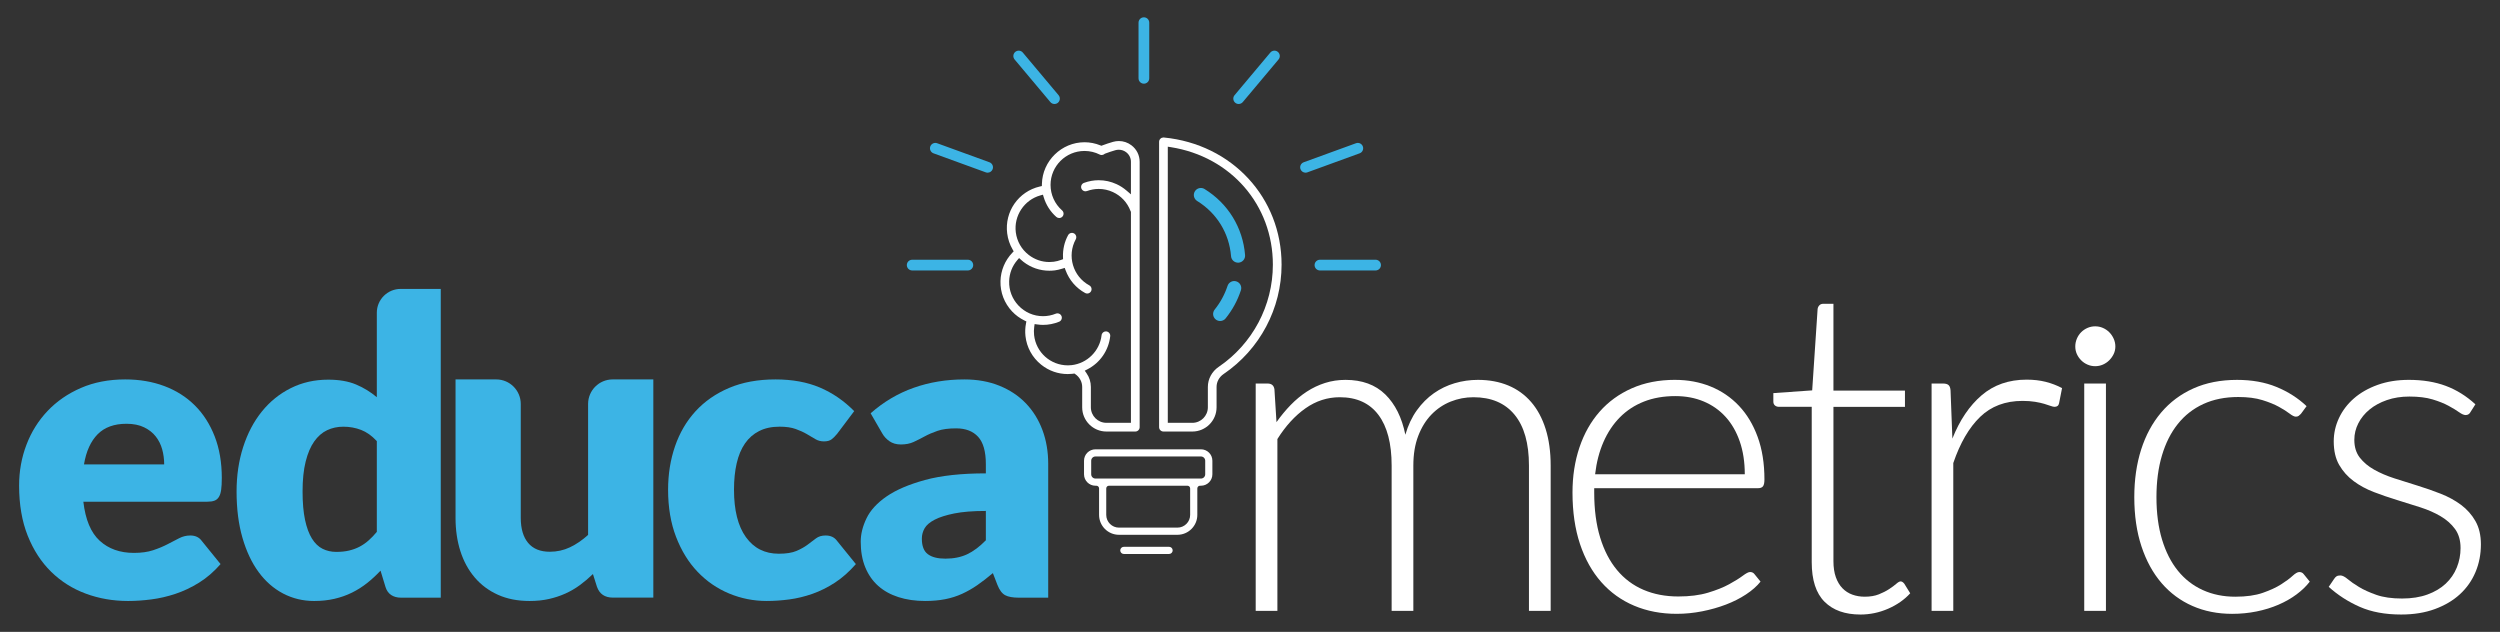 <?xml version="1.0" encoding="UTF-8"?>
<svg id="Camada_1" xmlns="http://www.w3.org/2000/svg" version="1.1" viewBox="0 0 465.979 117.77">
  <rect x="0" y="0" width="465.979" height="117.77" fill="#333333" stroke="none"/>
  <!-- Generator: Adobe Illustrator 29.5.1, SVG Export Plug-In . SVG Version: 2.1.0 Build 141)  -->
  <defs>
    <style>
      .st0 {
        fill: #fff;
      }

      .st1 {
        fill: #3cb4e5;
      }
    </style>
  </defs>
  <g>
    <path class="st1" d="M74.774,111.403c-.744,0-1.365-.167-1.865-.5s-.852-.833-1.057-1.499l-.923-3.038c-.794.846-1.628,1.615-2.499,2.307s-1.813,1.288-2.825,1.788c-1.013.5-2.102.884-3.268,1.153-1.167.27-2.429.404-3.787.404-2.076,0-3.998-.462-5.767-1.384-1.768-.923-3.293-2.255-4.575-3.998s-2.287-3.877-3.018-6.402c-.73-2.524-1.095-5.401-1.095-8.631,0-2.972.409-5.734,1.23-8.284.82-2.55,1.98-4.754,3.479-6.613,1.5-1.858,3.3-3.312,5.402-4.363,2.101-1.051,4.421-1.577,6.958-1.577,2.05,0,3.787.302,5.209.904,1.423.602,2.711,1.391,3.864,2.364v-15.742c0-2.453,1.989-4.441,4.442-4.441h7.476v57.552h-7.381ZM62.702,102.868c.871,0,1.659-.083,2.365-.25.704-.167,1.351-.403,1.941-.711.589-.308,1.146-.692,1.672-1.153.525-.462,1.044-1,1.557-1.615v-16.916c-.922-1-1.903-1.698-2.941-2.095-1.038-.397-2.134-.596-3.287-.596-1.102,0-2.114.218-3.037.653-.922.437-1.724,1.135-2.403,2.096-.679.961-1.211,2.21-1.595,3.748-.385,1.538-.577,3.396-.577,5.574,0,2.103.154,3.871.461,5.306.308,1.436.737,2.595,1.288,3.479.551.884,1.211,1.519,1.98,1.903.769.385,1.627.577,2.576.577"/>
    <path class="st1" d="M92.489,70.721c2.528,0,4.577,2.049,4.577,4.577v21.228c0,2.014.457,3.57,1.373,4.668.915,1.098,2.261,1.647,4.039,1.647,1.334,0,2.582-.275,3.746-.824,1.163-.549,2.294-1.32,3.392-2.314v-24.405c0-2.528,2.049-4.577,4.577-4.577h7.581v40.669h-7.53c-1.517,0-2.51-.679-2.981-2.039l-.745-2.353c-.784.758-1.595,1.445-2.431,2.059-.837.614-1.733,1.137-2.687,1.569-.955.431-1.981.77-3.079,1.019-1.098.248-2.301.373-3.607.373-2.223,0-4.191-.386-5.903-1.157s-3.157-1.849-4.334-3.236c-1.176-1.385-2.065-3.019-2.666-4.902-.602-1.882-.902-3.947-.902-6.197v-25.805h7.58Z"/>
    <path class="st1" d="M156.05,80.842c-.361.438-.709.786-1.043,1.043-.335.258-.811.386-1.429.386-.593,0-1.127-.141-1.604-.425-.476-.283-1.01-.598-1.603-.946-.593-.348-1.288-.663-2.086-.947-.798-.283-1.79-.425-2.974-.425-1.468,0-2.737.271-3.806.812s-1.95,1.313-2.646,2.318c-.695,1.004-1.211,2.234-1.545,3.689-.335,1.455-.502,3.097-.502,4.925,0,3.838.74,6.787,2.221,8.847,1.481,2.061,3.521,3.091,6.123,3.091,1.391,0,2.492-.174,3.303-.522.812-.348,1.5-.734,2.067-1.159.566-.425,1.088-.817,1.564-1.178.477-.361,1.075-.541,1.797-.541.952,0,1.673.347,2.163,1.043l3.477,4.288c-1.236,1.417-2.537,2.569-3.902,3.458-1.365.888-2.762,1.583-4.191,2.086-1.43.502-2.866.85-4.308,1.042-1.442.194-2.846.29-4.21.29-2.448,0-4.785-.463-7.012-1.391-2.228-.927-4.186-2.272-5.872-4.037-1.687-1.763-3.027-3.933-4.018-6.509-.991-2.575-1.487-5.511-1.487-8.808,0-2.884.431-5.582,1.294-8.093.863-2.511,2.138-4.687,3.825-6.528,1.686-1.842,3.772-3.29,6.258-4.347,2.485-1.055,5.363-1.583,8.634-1.583,3.142,0,5.897.502,8.267,1.506,2.369,1.005,4.507,2.473,6.413,4.404l-3.168,4.211Z"/>
    <path class="st1" d="M189.913,111.402c-1.129,0-1.982-.154-2.559-.462-.577-.308-1.059-.949-1.443-1.924l-.847-2.194c-1.001.847-1.963,1.591-2.887,2.232-.923.642-1.88,1.187-2.867,1.636-.988.449-2.04.782-3.156,1-1.116.218-2.354.328-3.714.328-1.822,0-3.477-.238-4.965-.715-1.488-.476-2.751-1.177-3.791-2.104-1.039-.926-1.841-2.079-2.405-3.456-.565-1.377-.847-2.967-.847-4.768,0-1.416.359-2.87,1.078-4.363.718-1.493,1.963-2.851,3.733-4.074,1.771-1.223,4.157-2.245,7.159-3.07,3.002-.823,6.786-1.235,11.353-1.235v-1.709c0-2.357-.481-4.059-1.443-5.108-.962-1.049-2.328-1.573-4.099-1.573-1.411,0-2.566.154-3.463.462-.899.307-1.701.654-2.406,1.039-.706.385-1.392.731-2.059,1.039-.668.308-1.463.462-2.386.462-.822,0-1.52-.199-2.098-.597-.577-.397-1.033-.891-1.366-1.481l-2.155-3.734c2.411-2.129,5.086-3.714,8.024-4.753,2.938-1.039,6.087-1.559,9.449-1.559,2.411,0,4.586.392,6.523,1.174,1.937.783,3.58,1.873,4.927,3.271,1.347,1.399,2.379,3.06,3.098,4.984.718,1.925,1.077,4.029,1.077,6.313v24.939h-5.465ZM176.212,104.128c1.539,0,2.886-.27,4.041-.808,1.155-.539,2.322-1.411,3.502-2.618v-5.465c-2.386,0-4.348.156-5.888.466-1.54.311-2.758.699-3.656,1.165-.899.466-1.521.997-1.867,1.592-.346.595-.519,1.242-.519,1.941,0,1.372.371,2.336,1.116,2.892.744.557,1.834.835,3.271.835"/>
    <path class="st1" d="M23.34,70.721c2.653,0,5.08.412,7.282,1.236,2.202.825,4.095,2.022,5.679,3.593,1.584,1.571,2.82,3.496,3.709,5.775.888,2.279,1.332,4.862,1.332,7.746,0,.902-.038,1.636-.116,2.202-.077.567-.219,1.018-.425,1.352-.206.335-.482.567-.83.695-.348.129-.792.194-1.333.194H15.537c.386,3.347,1.403,5.775,3.052,7.281,1.648,1.507,3.772,2.261,6.374,2.261,1.391,0,2.588-.168,3.593-.503,1.004-.335,1.898-.708,2.684-1.12.786-.412,1.507-.786,2.164-1.12.657-.335,1.345-.503,2.066-.503.953,0,1.674.348,2.164,1.043l3.477,4.288c-1.237,1.417-2.569,2.569-3.999,3.458-1.429.888-2.897,1.584-4.404,2.086-1.506.502-3.013.85-4.52,1.043-1.506.193-2.942.29-4.307.29-2.807,0-5.441-.458-7.9-1.372-2.46-.913-4.611-2.273-6.451-4.075-1.842-1.803-3.297-4.043-4.366-6.722-1.069-2.678-1.603-5.795-1.603-9.349,0-2.678.457-5.215,1.372-7.61.913-2.395,2.227-4.494,3.94-6.297,1.712-1.803,3.786-3.232,6.22-4.288,2.433-1.056,5.182-1.584,8.247-1.584M23.572,78.988c-2.292,0-4.082.651-5.37,1.951-1.288,1.301-2.138,3.174-2.549,5.621h14.95c0-.953-.123-1.88-.367-2.782-.245-.901-.644-1.705-1.198-2.414-.554-.708-1.281-1.281-2.182-1.719-.902-.438-1.996-.657-3.284-.657"/>
  </g>
  <g id="_x31_">
    <path class="st0" d="M216.857,25.624c.026,0,.053.001.079.004,12.712,1.251,21.939,11.22,21.939,23.703,0,8.168-4.041,15.789-10.811,20.388-.818.557-1.306,1.454-1.306,2.401v3.797c0,2.491-2.026,4.518-4.517,4.518h-5.385c-.447,0-.811-.364-.811-.811V26.436c0-.229.097-.448.266-.601.15-.136.344-.21.546-.21M217.667,78.812h4.574c1.596,0,2.894-1.299,2.894-2.895v-3.797c0-1.484.754-2.883,2.017-3.742,6.324-4.297,10.1-11.418,10.1-19.047,0-11.119-7.816-20.124-19.007-21.9l-.578-.092v51.472"/>
    <path class="st1" d="M230.458,52.451c-.687-.229-1.429.148-1.655.836-.528,1.606-1.335,3.091-2.399,4.415-.454.564-.364,1.39.2,1.843.242.195.533.289.821.289.384,0,.764-.167,1.023-.49,1.263-1.57,2.22-3.333,2.846-5.238.226-.688-.148-1.429-.836-1.655Z"/>
    <path class="st1" d="M224.52,35.231c-.616-.38-1.424-.19-1.805.427-.38.616-.19,1.424.427,1.805,3.669,2.265,5.97,6.017,6.315,10.292.055.686.629,1.206,1.306,1.206.035,0,.071-.002.107-.004.722-.058,1.26-.691,1.202-1.412-.412-5.117-3.164-9.605-7.551-12.314Z"/>
    <path class="st0" d="M208.543,26.288h0c.849 0,1.659.273,2.344.791.976.737,1.536,1.861,1.536,3.084v49.461c0,.447-.364.811-.811.811h-5.385c-2.491,0-4.517-2.027-4.517-4.518v-3.8c0-.945-.483-1.837-1.292-2.387l-.157-.107-.188.024-.101.016-.073.011c-.286.031-.581.047-.876.047-1.82,0-3.536-.607-4.963-1.754-1.655-1.33-2.693-3.225-2.923-5.336-.084-.769-.051-1.556.099-2.341l.071-.375-.343-.168c-.879-.429-1.656-.997-2.311-1.689-1.459-1.543-2.23-3.561-2.171-5.684.055-1.963.836-3.83,2.201-5.258l.26-.272-.19-.325c-.542-.927-.885-1.939-1.021-3.008-.516-4.062,2.099-7.823,6.085-8.747l.378-.088.009-.388c.094-4.286,3.656-7.773,7.94-7.773,1.009,0,2.006.196,2.964.583l.182.073.183-.069c.655-.248,1.323-.47,1.985-.66.357-.102.724-.153,1.089-.153M205.35,28.898c-.127,0-.249-.029-.363-.087-.888-.447-1.845-.674-2.846-.674-3.489,0-6.327,2.838-6.327,6.327,0,1.819.784,3.552,2.151,4.753.163.143.26.341.274.557s-.057.425-.2.588c-.154.175-.376.276-.61.276-.197,0-.387-.072-.535-.202-1.109-.975-1.923-2.248-2.355-3.681l-.141-.468-.471.13c-3.009.833-4.981,3.795-4.588,6.889.214,1.677,1.067,3.17,2.403,4.205,1.12.868,2.453,1.327,3.855,1.327.272,0,.547-.018.818-.053.45-.057.907-.173,1.396-.354l.341-.126-.015-.363c-.059-1.441.271-2.864.953-4.115.142-.261.415-.423.713-.423.136,0,.267.033.387.099.393.215.538.709.324,1.101-1.67,3.063-.537,6.914,2.525,8.584.393.215.538.709.324,1.101-.142.261-.415.423-.713.423-.137,0-.267-.033-.387-.099-1.681-.917-2.974-2.42-3.641-4.234l-.165-.447-.455.143c-.522.164-.962.266-1.383.32-.336.043-.679.064-1.021.064-1.766,0-3.443-.576-4.85-1.665-.126-.098-.244-.203-.362-.308l-.056-.05-.38-.338-.331.386c-.952,1.109-1.477,2.47-1.517,3.936-.047,1.69.567,3.297,1.728,4.525,1.211,1.281,2.839,1.987,4.583,1.987.819,0,1.623-.158,2.39-.469.098-.039.2-.059.304-.059.333,0,.628.199.753.506.168.415-.033.889-.447,1.057-.967.391-1.978.589-3.005.589-.318,0-.657-.026-1.068-.083l-.495-.068-.069.494c-.073.529-.083,1.053-.028,1.557.351,3.217,3.056,5.642,6.292,5.642.226,0,.456-.012.682-.037,2.917-.317,5.273-2.66,5.604-5.571.046-.411.389-.721.796-.721.032,0,.064.002.101.006.215.024.408.131.543.3.135.169.196.381.171.597-.3,2.646-1.884,4.947-4.237,6.157l-.509.262.328.469c.531.759.811,1.642.811,2.555v3.8c0,1.596,1.298,2.895,2.895,2.895h4.574v-39.317l-.042-.096c-.012-.027-.025-.052-.041-.077-.59-1.568-1.751-2.817-3.274-3.518-.84-.388-1.73-.585-2.645-.585-.747,0-1.485.133-2.193.394-.091.033-.185.05-.28.05-.339,0-.645-.213-.762-.53-.155-.42.061-.887.48-1.042.892-.33,1.82-.497,2.758-.497,1.147,0,2.265.247,3.322.734.661.305,1.285.706,1.852,1.192l.825.707v-6.065c0-.709-.325-1.361-.891-1.788-.399-.302-.874-.462-1.374-.462-.213,0-.427.03-.637.089-.641.184-1.275.395-1.887.627l-.078.029-.064.053c-.146.121-.33.187-.52.187"/>
  </g>
  <g>
    <path class="st0" d="M217.909,101.921c.369,0,.668.3.668.668,0,.369-.3.668-.668.668h-8.438c-.369,0-.668-.3-.668-.668,0-.368.3-.668.668-.668h8.438"/>
    <path class="st0" d="M223.848,83.746c1.174,0,2.129.955,2.129,2.129v2.531c0,1.174-.955,2.129-2.129,2.129h-.177c-.276,0-.5.224-.5.5v4.937c0,2.045-1.664,3.709-3.709,3.709h-10.895c-2.045,0-3.709-1.664-3.709-3.709v-4.937c0-.276-.224-.5-.5-.5h-.177c-1.174,0-2.129-.955-2.129-2.129v-2.531c0-1.174.955-2.129,2.142-2.129h19.654M204.182,89.198h19.667c.437,0,.792-.355.792-.792v-2.531c0-.437-.355-.792-.792-.792h-19.667c-.437,0-.792.355-.792.792v2.531c0,.437.355.792.792.792M208.567,98.345h10.895c1.308,0,2.372-1.064,2.372-2.372v-4.937c0-.276-.224-.5-.5-.5h-14.639c-.276,0-.5.224-.5.5v4.937c0,1.308,1.064,2.372,2.372,2.372"/>
  </g>
  <g>
    <path class="st0" d="M234.051,113.862v-42.376h2.215c.737,0,1.164.355,1.277,1.065l.384,6.133c.822-1.164,1.703-2.229,2.64-3.194.938-.965,1.938-1.795,3.003-2.491,1.064-.695,2.2-1.235,3.407-1.619,1.206-.383,2.477-.575,3.812-.575,3.095,0,5.564.902,7.41,2.705,1.846,1.803,3.095,4.309,3.748,7.517.51-1.76,1.226-3.279,2.147-4.557.921-1.277,1.977-2.335,3.168-3.173,1.19-.837,2.487-1.462,3.891-1.874,1.402-.412,2.841-.618,4.315-.618,2.098,0,3.983.348,5.656,1.043,1.672.696,3.096,1.725,4.272,3.087,1.177,1.363,2.076,3.039,2.7,5.026s.937,4.259.937,6.814v27.086h-4.047v-27.086c0-4.145-.894-7.304-2.683-9.476-1.789-2.172-4.344-3.258-7.666-3.258-1.477,0-2.89.27-4.237.809-1.349.54-2.542,1.341-3.578,2.406s-1.859,2.392-2.47,3.982c-.611,1.59-.916,3.436-.916,5.537v27.086h-4.046v-27.086c0-4.116-.823-7.268-2.47-9.455-1.647-2.186-4.046-3.279-7.197-3.279-2.3,0-4.43.688-6.389,2.065-1.959,1.377-3.705,3.287-5.238,5.728v32.027h-4.046Z"/>
    <path class="st0" d="M312.224,70.805c2.385,0,4.592.412,6.622,1.235,2.03.824,3.791,2.023,5.281,3.599,1.491,1.576,2.654,3.513,3.492,5.813s1.257,4.94,1.257,7.922c0,.625-.093,1.05-.277,1.277-.184.228-.475.341-.871.341h-30.58v.809c0,3.18.368,5.977,1.107,8.39.737,2.414,1.788,4.437,3.151,6.069,1.362,1.633,3.009,2.861,4.94,3.684,1.931.824,4.088,1.235,6.474,1.235,2.129,0,3.975-.234,5.536-.703,1.562-.469,2.875-.994,3.939-1.576,1.064-.582,1.909-1.107,2.534-1.576.624-.468,1.078-.703,1.362-.703.369,0,.653.143.853.426l1.106,1.363c-.681.852-1.583,1.647-2.704,2.385-1.122.739-2.371,1.37-3.748,1.895-1.377.526-2.854.944-4.429,1.256-1.576.312-3.159.469-4.749.469-2.896,0-5.536-.504-7.921-1.512-2.386-1.008-4.433-2.477-6.14-4.408-1.708-1.931-3.028-4.294-3.961-7.091-.933-2.796-1.398-5.998-1.398-9.604,0-3.038.433-5.841,1.299-8.411.865-2.569,2.114-4.784,3.748-6.644,1.632-1.859,3.634-3.314,6.005-4.365,2.37-1.05,5.061-1.576,8.07-1.576ZM312.286,73.828c-2.184,0-4.14.34-5.868,1.022-1.729.682-3.226,1.661-4.487,2.938-1.261,1.278-2.281,2.811-3.062,4.6-.779,1.789-1.297,3.791-1.552,6.005h27.896c0-2.271-.312-4.308-.936-6.111-.624-1.803-1.502-3.329-2.637-4.578-1.134-1.249-2.494-2.208-4.082-2.875-1.588-.667-3.346-1-5.272-1Z"/>
    <path class="st0" d="M346.763,114.543c-2.867,0-5.097-.795-6.686-2.385-1.591-1.59-2.386-4.046-2.386-7.368v-28.96h-6.09c-.312,0-.568-.085-.767-.255-.199-.17-.298-.411-.298-.724v-1.576l7.24-.511,1.011-15.162c.028-.255.134-.482.315-.681.183-.198.429-.298.738-.298h1.896v16.184h13.331v3.024h-13.331v28.748c0,1.165.149,2.165.447,3.002.299.838.71,1.526,1.235,2.065.525.54,1.143.937,1.853,1.192.709.256,1.476.383,2.3.383,1.022,0,1.902-.149,2.641-.447.738-.298,1.377-.624,1.916-.979.539-.354.979-.681,1.32-.979.341-.298.61-.447.81-.447.227,0,.454.143.682.426l1.107,1.789c-1.08,1.192-2.449,2.151-4.11,2.875-1.661.724-3.386,1.086-5.175,1.086Z"/>
    <path class="st0" d="M360.032,113.862v-42.376h2.129c.483,0,.831.1,1.044.298.213.199.333.54.362,1.022l.341,8.944c1.362-3.435,3.179-6.125,5.451-8.071,2.271-1.944,5.067-2.917,8.39-2.917,1.277,0,2.455.135,3.535.404,1.078.271,2.101.66,3.066,1.171l-.554,2.811c-.085.454-.369.681-.852.681-.171,0-.412-.057-.725-.17-.312-.113-.702-.241-1.171-.383-.469-.142-1.044-.27-1.725-.383-.682-.113-1.463-.17-2.343-.17-3.209,0-5.842.994-7.9,2.981-2.059,1.988-3.727,4.855-5.004,8.603v27.555h-4.046Z"/>
    <path class="st0" d="M394.285,64.58c0,.507-.105.978-.316,1.414-.211.437-.486.823-.824,1.161s-.732.605-1.182.802c-.45.197-.928.296-1.435.296-.506,0-.985-.098-1.434-.296-.451-.196-.845-.464-1.182-.802-.338-.338-.606-.724-.802-1.161-.197-.436-.295-.907-.295-1.414,0-.506.098-.992.295-1.456.196-.464.465-.865.802-1.202.337-.338.731-.605,1.182-.802.449-.196.928-.295,1.434-.295.507,0,.985.099,1.435.295.45.197.844.465,1.182.802.338.337.613.738.824,1.202.211.465.316.95.316,1.456ZM392.53,71.486v42.376h-4.046v-42.376h4.046Z"/>
    <path class="st0" d="M428.86,77.15c-.143.143-.276.263-.404.362-.128.1-.306.149-.532.149-.284,0-.675-.192-1.172-.575s-1.157-.802-1.98-1.256c-.823-.454-1.853-.873-3.087-1.256-1.235-.383-2.733-.575-4.493-.575-2.442,0-4.607.433-6.495,1.299-1.889.866-3.479,2.108-4.77,3.727-1.293,1.618-2.279,3.577-2.96,5.877-.682,2.3-1.022,4.884-1.022,7.751,0,2.981.348,5.622,1.043,7.921.696,2.3,1.683,4.237,2.96,5.813,1.278,1.576,2.825,2.775,4.643,3.599,1.816.824,3.833,1.235,6.048,1.235,2.044,0,3.754-.241,5.132-.724,1.377-.482,2.513-1.007,3.407-1.576.895-.567,1.604-1.092,2.129-1.576.525-.482.943-.724,1.257-.724.368,0,.652.143.852.426l1.107,1.363c-.653.852-1.477,1.647-2.471,2.385-.994.739-2.115,1.377-3.364,1.917-1.25.54-2.605.958-4.067,1.256-1.462.298-2.988.447-4.578.447-2.697,0-5.16-.49-7.389-1.469-2.229-.979-4.146-2.399-5.75-4.259-1.604-1.859-2.854-4.138-3.748-6.835-.894-2.697-1.341-5.764-1.341-9.199,0-3.237.426-6.189,1.277-8.858.852-2.668,2.094-4.968,3.727-6.899,1.633-1.931,3.634-3.429,6.005-4.493,2.37-1.065,5.09-1.597,8.156-1.597,2.753,0,5.202.44,7.346,1.32,2.144.88,4.011,2.073,5.601,3.577l-1.064,1.448Z"/>
    <path class="st0" d="M460.502,76.767c-.199.398-.512.596-.938.596-.312,0-.717-.177-1.214-.532-.497-.355-1.149-.752-1.959-1.192-.809-.44-1.803-.837-2.981-1.193-1.178-.354-2.619-.532-4.322-.532-1.533,0-2.932.22-4.195.659-1.264.439-2.342,1.027-3.236,1.763-.895.736-1.591,1.593-2.087,2.569-.497.977-.745,2.004-.745,3.08,0,1.331.341,2.436,1.021,3.313.682.878,1.576,1.628,2.684,2.25,1.107.623,2.363,1.161,3.769,1.615,1.406.453,2.847.907,4.323,1.361,1.476.454,2.917.958,4.322,1.512,1.406.554,2.662,1.242,3.77,2.065,1.107.824,2.002,1.832,2.684,3.024.681,1.192,1.021,2.641,1.021,4.344,0,1.846-.334,3.563-1.001,5.153-.667,1.591-1.633,2.967-2.896,4.131-1.264,1.165-2.818,2.087-4.664,2.768-1.846.682-3.946,1.022-6.303,1.022-2.981,0-5.551-.476-7.709-1.427-2.157-.951-4.088-2.193-5.792-3.727l.979-1.448c.143-.227.299-.397.469-.511.171-.113.411-.17.725-.17.368,0,.822.228,1.362.681.539.455,1.242.944,2.108,1.469.865.526,1.944,1.016,3.236,1.469,1.292.455,2.889.682,4.791.682,1.789,0,3.365-.248,4.728-.745,1.363-.497,2.498-1.171,3.407-2.023.908-.852,1.598-1.853,2.065-3.002.469-1.15.703-2.364.703-3.642,0-1.419-.341-2.598-1.022-3.535s-1.575-1.731-2.683-2.385c-1.107-.653-2.364-1.207-3.77-1.661s-2.854-.909-4.344-1.363c-1.491-.454-2.938-.951-4.345-1.491-1.405-.539-2.661-1.221-3.769-2.044-1.107-.823-2.002-1.824-2.684-3.002-.681-1.178-1.021-2.647-1.021-4.408,0-1.505.326-2.953.979-4.344.652-1.391,1.582-2.612,2.789-3.663,1.207-1.05,2.676-1.888,4.408-2.513,1.731-.625,3.677-.937,5.835-.937,2.583,0,4.876.375,6.878,1.123,2.002.749,3.84,1.893,5.516,3.435l-.895,1.405Z"/>
  </g>
  <path class="st1" d="M184.084,32.186c-.113,0-.229-.02-.342-.061l-9.744-3.547c-.52-.188-.787-.763-.598-1.282.188-.518.765-.787,1.281-.597l9.744,3.547c.52.188.787.763.598,1.282-.147.406-.531.658-.939.658Z"/>
  <path class="st1" d="M243.34,32.186c-.408,0-.792-.252-.939-.658-.189-.519.078-1.093.598-1.282l9.744-3.547c.517-.191,1.093.079,1.281.597.189.519-.078,1.093-.598,1.282l-9.744,3.547c-.112.042-.229.061-.342.061Z"/>
  <path class="st1" d="M230.878,19.384c-.227,0-.454-.077-.642-.234-.423-.355-.479-.986-.123-1.409l6.665-7.943c.354-.422.984-.479,1.408-.124.423.355.479.986.123,1.409l-6.665,7.943c-.197.236-.48.357-.767.357Z"/>
  <path class="st1" d="M196.545,19.384c-.286,0-.569-.122-.767-.357l-6.665-7.943c-.355-.423-.3-1.054.123-1.409.425-.355,1.056-.299,1.408.124l6.665,7.943c.355.423.3,1.054-.123,1.409-.188.157-.415.234-.642.234Z"/>
  <path class="st1" d="M213.212,15.597c-.553,0-1-.448-1-1V4.227c0-.552.447-1,1-1s1,.448,1,1v10.37c0,.552-.447,1-1,1Z"/>
  <path class="st1" d="M180.396,50.412h-10.37c-.553,0-1-.448-1-1s.447-1,1-1h10.37c.553,0,1,.448,1,1s-.447,1-1,1Z"/>
  <path class="st1" d="M256.396,50.412h-10.37c-.553,0-1-.448-1-1s.447-1,1-1h10.37c.553,0,1,.448,1,1s-.447,1-1,1Z"/>
</svg>